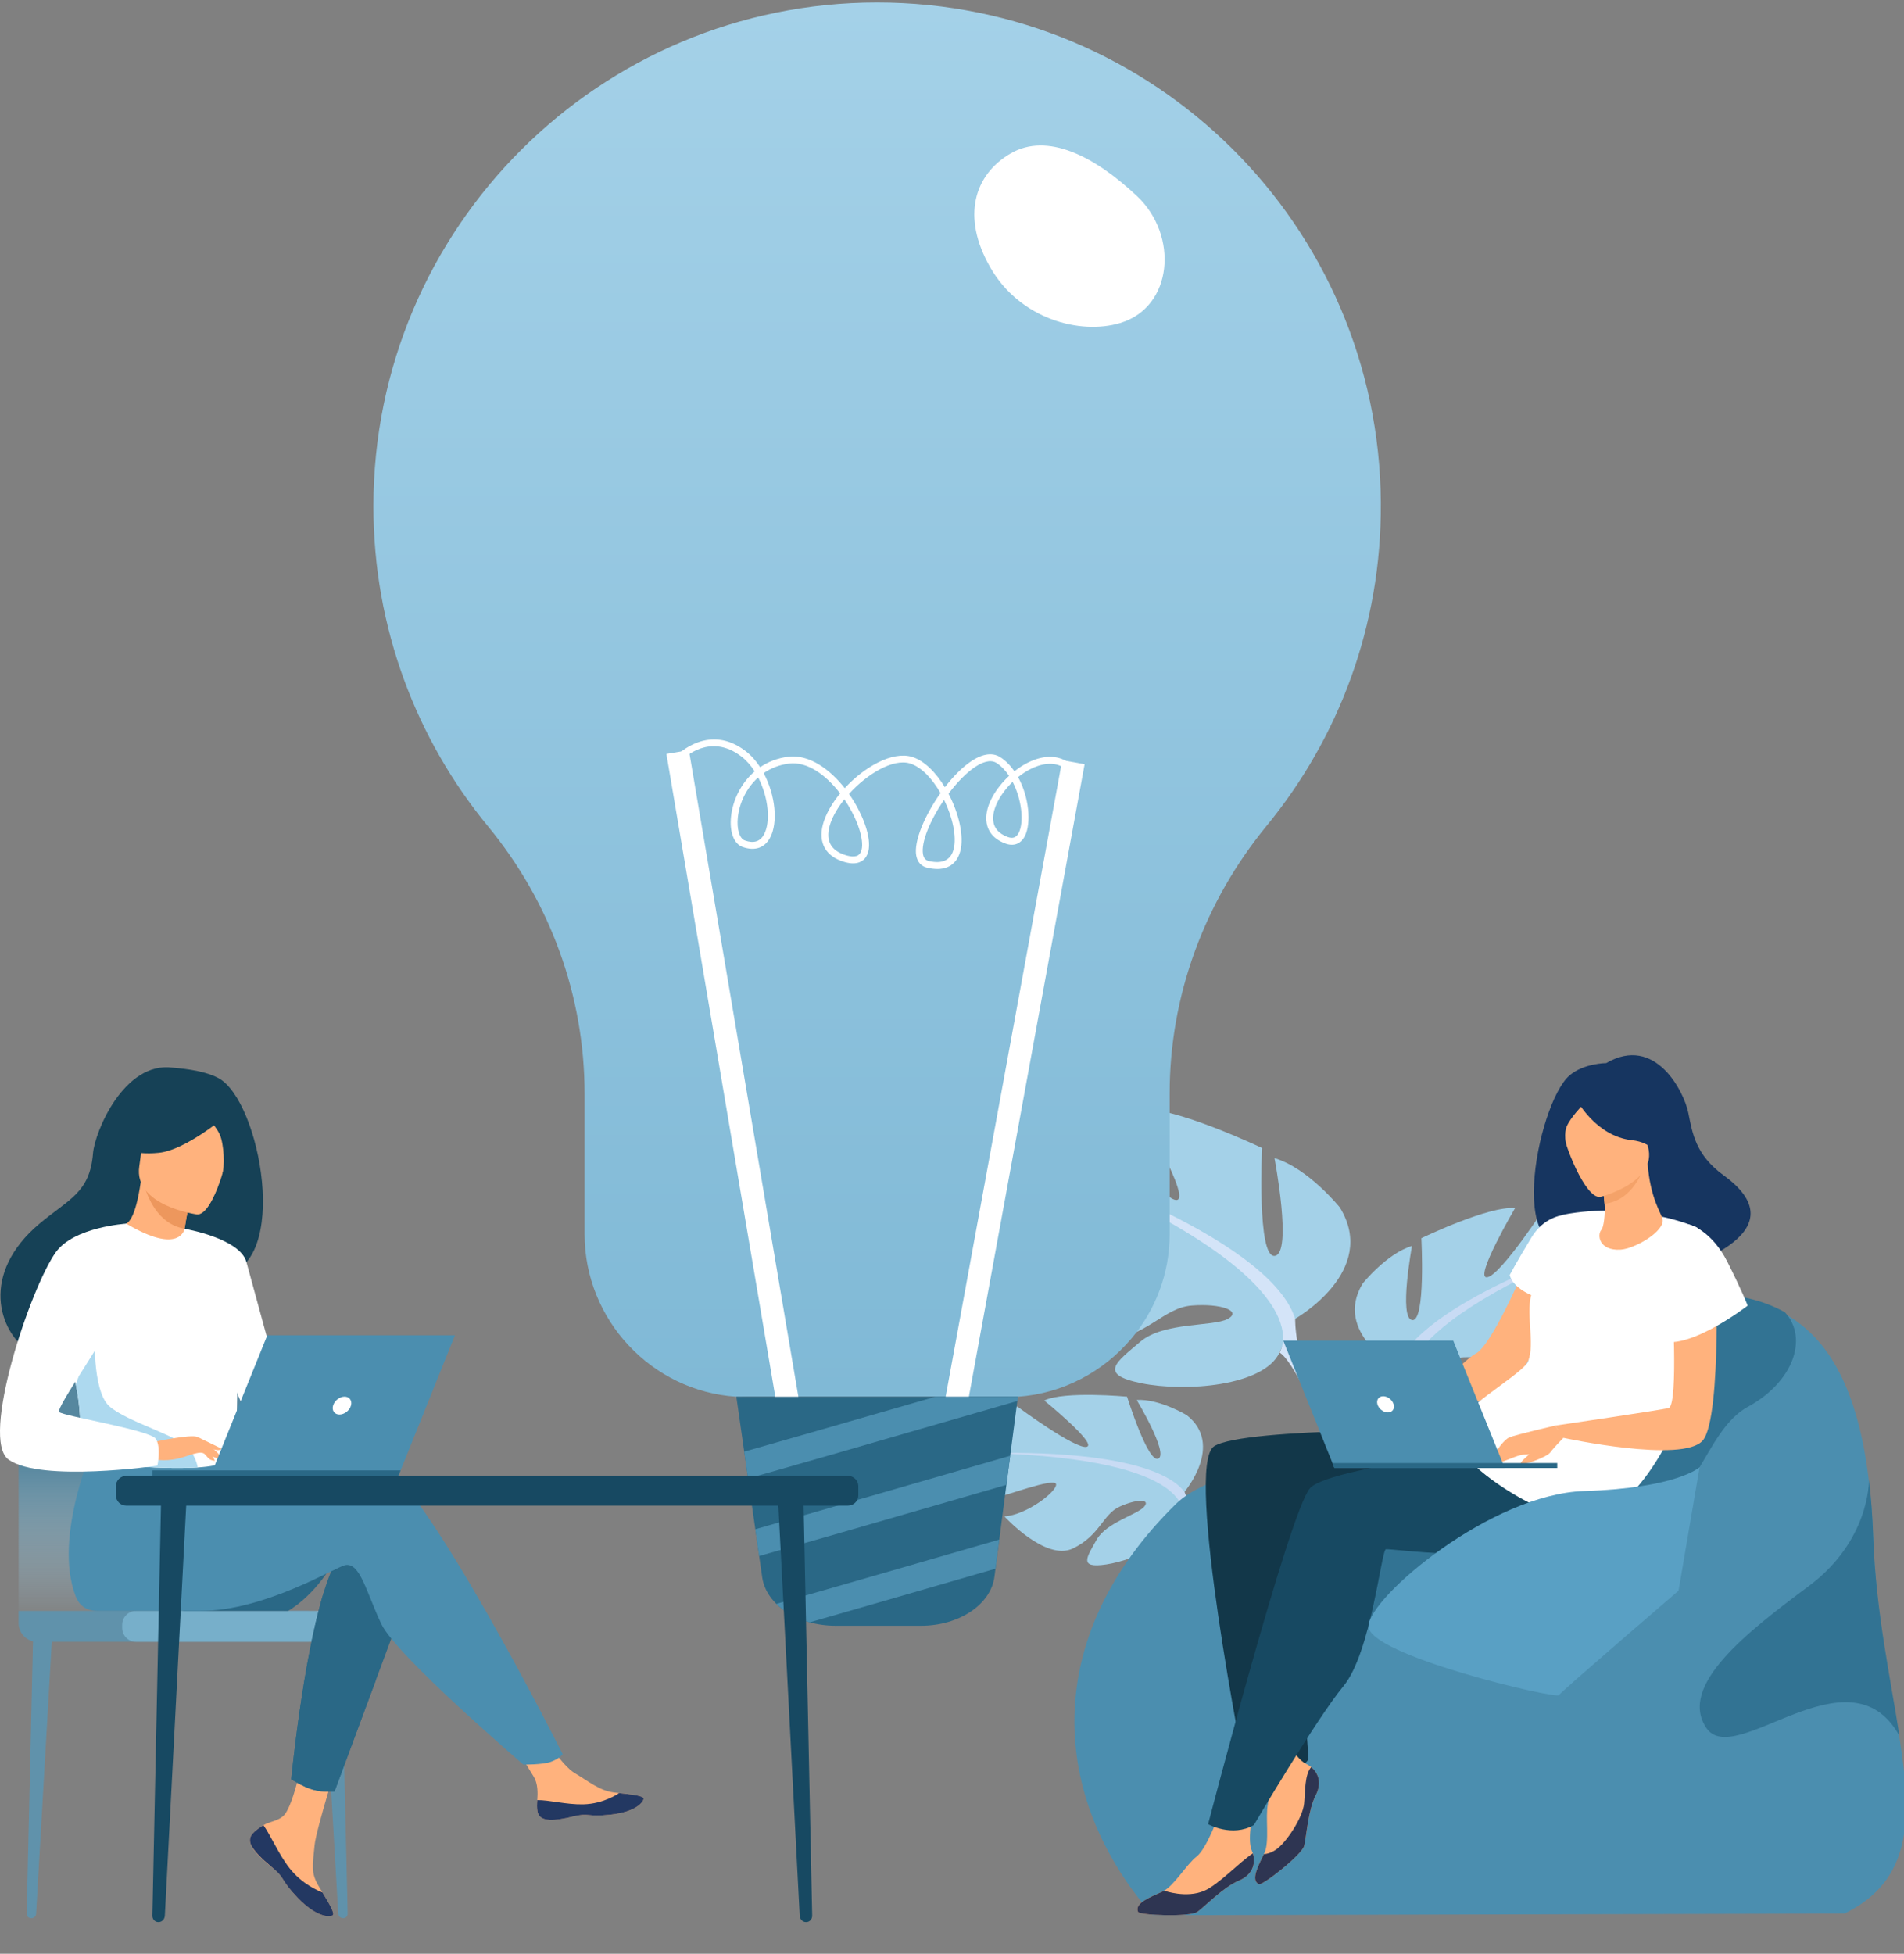 <svg width="116" height="119" viewBox="0 0 116 119" fill="none" xmlns="http://www.w3.org/2000/svg">
<rect x="0" y="0" width="116" height="119" fill="#808080" stroke="none"/>
<g clip-path="url(#clip0_124_8847)">
<path d="M72.165 90.866C72.165 90.866 74.605 88.003 72.302 86.195C72.302 86.195 70.622 85.184 69.254 85.27C69.254 85.27 71.201 88.516 70.575 88.842C69.949 89.167 68.665 85.068 68.665 85.068C68.665 85.068 64.845 84.709 63.619 85.302C63.619 85.302 66.89 87.965 66.203 88.126C65.516 88.287 61.983 85.674 61.983 85.674C61.983 85.674 58.43 86.289 58.626 88.457C58.822 90.625 60.048 91.291 60.586 91.231C61.124 91.172 64.27 89.962 64.34 90.402C64.409 90.843 62.518 92.29 61.191 92.361C61.191 92.361 63.705 95.118 65.368 94.315C67.03 93.513 67.17 92.248 68.207 91.771C69.243 91.294 70.13 91.293 69.702 91.778C69.274 92.262 67.397 92.737 66.807 93.79C66.216 94.841 65.685 95.551 67.408 95.287C69.13 95.024 71.927 93.755 72.046 92.311L72.165 90.866H72.165Z" fill="#A4D1E8"/>
<path d="M60.372 88.51C60.372 88.51 70.024 88.112 72.165 90.867C72.165 90.867 72.64 92.278 74.094 93.559L74.322 94.175C74.322 94.175 72.644 92.416 72.045 92.311C72.045 92.311 72.972 88.888 60.372 88.51Z" fill="#C8DBF4"/>
<path d="M74.094 93.559C74.094 93.559 76.17 95.086 76.321 97.823L75.946 97.858C75.946 97.858 75.276 95.029 74.077 93.925C72.878 92.82 74.094 93.558 74.094 93.558V93.559Z" fill="#C8DBF4"/>
<path d="M85.111 83.317C85.111 83.317 81.21 81.146 83.019 78.181C83.019 78.181 84.468 76.36 86.025 75.888C86.025 75.888 85.206 80.305 86.038 80.406C86.869 80.508 86.595 75.419 86.595 75.419C86.595 75.419 90.693 73.435 92.303 73.586C92.303 73.586 89.77 77.903 90.601 77.797C91.431 77.692 94.276 73.321 94.276 73.321C94.276 73.321 98.48 72.531 99.162 75.021C99.843 77.512 98.756 78.762 98.134 78.919C97.511 79.077 93.512 79.036 93.618 79.555C93.723 80.074 96.425 80.898 97.931 80.426C97.931 80.426 96.28 84.533 94.099 84.332C91.917 84.13 91.238 82.781 89.888 82.681C88.538 82.581 87.552 82.947 88.228 83.309C88.904 83.671 91.188 83.42 92.281 84.344C93.374 85.268 94.259 85.837 92.235 86.258C90.211 86.679 86.575 86.43 85.843 84.874L85.112 83.318L85.111 83.317Z" fill="#A4D1E8"/>
<path d="M97.242 75.805C97.242 75.805 86.346 79.366 85.111 83.316C85.111 83.316 85.168 85.081 84.082 87.11L84.084 87.889C84.084 87.889 85.22 85.237 85.841 84.872C85.841 84.872 83.391 81.451 97.241 75.804L97.242 75.805Z" fill="#C8DBF4"/>
<path d="M84.083 87.111C84.083 87.111 82.408 89.669 83.376 92.775L83.808 92.658C83.808 92.658 83.379 89.235 84.254 87.511C85.129 85.786 84.083 87.111 84.083 87.111V87.111Z" fill="#C8DBF4"/>
<path d="M78.906 80.326C78.906 80.326 84.032 77.436 81.626 73.541C81.626 73.541 79.703 71.151 77.647 70.54C77.647 70.54 78.758 76.356 77.663 76.495C76.569 76.635 76.892 69.926 76.892 69.926C76.892 69.926 71.477 67.339 69.355 67.551C69.355 67.551 72.725 73.223 71.629 73.089C70.533 72.955 66.753 67.216 66.753 67.216C66.753 67.216 61.205 66.204 60.324 69.492C59.443 72.78 60.885 74.42 61.708 74.623C62.53 74.826 67.801 74.743 67.666 75.427C67.531 76.112 63.974 77.217 61.987 76.606C61.987 76.606 64.193 82.008 67.067 81.727C69.942 81.445 70.827 79.663 72.606 79.52C74.385 79.379 75.687 79.854 74.799 80.335C73.91 80.817 70.897 80.503 69.463 81.73C68.029 82.956 66.867 83.712 69.539 84.252C72.21 84.792 77.001 84.437 77.954 82.381L78.907 80.324L78.906 80.326Z" fill="#A4D1E8"/>
<path d="M62.862 70.513C62.862 70.513 77.251 75.128 78.908 80.326C78.908 80.326 78.846 82.654 80.291 85.319L80.294 86.346C80.294 86.346 78.778 82.86 77.956 82.382C77.956 82.382 81.161 77.855 62.863 70.513H62.862Z" fill="#D4E4F8"/>
<path d="M80.291 85.319C80.291 85.319 82.517 88.68 81.265 92.781L80.694 92.629C80.694 92.629 81.235 88.114 80.07 85.847C78.903 83.58 80.292 85.319 80.292 85.319L80.291 85.319Z" fill="#D4E4F8"/>
<path d="M112.378 116.551L70.225 116.656C63.955 109.477 63.317 99.772 71.646 91.601C72.693 90.573 74.702 89.844 76.868 89.332C80.86 88.385 85.386 88.169 85.421 88.15C85.435 88.145 87.814 86.218 89.246 84.485C93.695 79.103 97.478 79.567 97.478 79.567C102.011 78.687 105.877 78.43 108.743 80.026C108.743 80.026 108.743 80.026 108.744 80.027C111.398 81.509 113.194 84.583 113.865 90.23C113.993 91.298 114.079 92.459 114.124 93.717C114.286 98.301 115.188 102.378 115.723 105.831C115.724 105.831 115.724 105.831 115.724 105.831C116.499 110.833 116.504 114.524 112.377 116.551H112.378Z" fill="#4B8EAF"/>
<path d="M106.495 85.683C103.744 87.18 103.438 92.115 99.132 93.388C94.827 94.661 87.519 94.541 83.373 99.035C79.373 103.371 74.967 92.334 76.867 89.231C80.859 88.284 85.386 88.068 85.421 88.05C85.434 88.044 87.814 86.117 89.245 84.384C93.695 79.003 97.477 79.466 97.477 79.466C102.01 78.586 105.877 78.329 108.742 79.926C108.742 79.926 108.742 79.926 108.743 79.927C110.197 81.515 109.245 84.186 106.494 85.683L106.495 85.683Z" fill="#327393"/>
<path d="M89.609 87.095C89.609 87.095 75.807 86.913 73.969 88.09C72.131 89.266 75.865 107.958 75.865 107.958C75.865 107.958 79.435 108.061 79.716 107.117C79.716 107.117 79.05 98.355 79.608 96.84C80.166 95.325 79.813 93.227 79.813 93.227C79.813 93.227 86.798 94.273 89.014 93.743C91.23 93.213 89.61 87.095 89.61 87.095H89.609Z" fill="#123749"/>
<path d="M92.802 77.434C92.802 77.445 90.86 81.961 89.914 82.442C88.968 82.923 85.539 86.861 84.805 86.793C84.07 86.724 85.665 87.39 85.665 87.39C85.665 87.39 91.655 84.629 92.004 84.456C92.352 84.283 94.187 81.265 94.439 79.733C94.691 78.201 92.803 77.434 92.803 77.434H92.802Z" fill="#FFB27D"/>
<path d="M80.157 109.351C79.696 110.239 79.593 111.871 79.456 112.425C79.32 112.978 76.908 114.86 76.7 114.765C76.173 114.527 76.677 113.608 76.999 112.936C77.012 112.909 77.024 112.882 77.037 112.856C77.355 112.179 77.081 110.667 77.246 109.887C77.41 109.106 76.619 107.005 76.619 107.005L77.951 105.322C77.951 105.322 78.888 107.103 79.558 107.428C79.676 107.485 79.787 107.554 79.885 107.636C80.339 108.01 80.535 108.622 80.157 109.352L80.157 109.351Z" fill="#FFB27D"/>
<path d="M75.472 114.55C74.548 114.931 73.416 116.112 72.954 116.446C72.493 116.78 69.436 116.661 69.338 116.456C69.079 115.914 70.147 115.527 70.827 115.214C70.837 115.21 70.847 115.204 70.856 115.2L70.859 115.199C71.531 114.861 72.282 113.563 72.902 113.08C73.532 112.59 74.282 110.474 74.282 110.474L76.386 110.047C76.386 110.047 75.953 112.013 76.256 112.693C76.284 112.757 76.308 112.823 76.328 112.887C76.521 113.519 76.308 114.204 75.472 114.55Z" fill="#FFB27D"/>
<path d="M96.769 75.428C96.488 75.104 100.926 73.765 101.872 77.408C101.872 77.408 110.041 75.236 105.02 71.596C103.281 70.336 103.107 68.992 102.855 67.762C102.604 66.532 100.869 62.996 97.859 64.751C97.859 64.751 96.483 64.757 95.613 65.511C93.634 67.225 91.47 78.126 96.769 75.428L96.769 75.428Z" fill="#163560"/>
<path d="M95.377 87.735C95.377 87.735 81.064 89.19 79.806 90.651C78.549 92.111 73.603 111.109 73.603 111.109C73.603 111.109 75.063 111.923 76.391 111.162C76.391 111.162 80.178 104.718 81.853 102.695C83.529 100.671 84.156 94.425 84.433 94.361C84.709 94.297 93.678 95.614 96.767 93.243C99.856 90.872 95.376 87.735 95.376 87.735H95.377Z" fill="#174962"/>
<path d="M103.348 74.748C103.348 74.748 99.934 73.223 95.605 73.919C94.72 74.062 93.923 74.353 93.29 75.395C92.397 76.867 91.978 77.657 91.978 77.657C91.978 77.657 92.064 78.34 93.285 78.883C92.952 80.104 93.589 82.235 93.002 83.063C92.416 83.89 88.778 85.94 88.598 87.082C88.267 89.177 94.813 92.978 96.765 92.572C102.383 91.405 106.2 76.355 103.347 74.749L103.348 74.748Z" fill="white"/>
<path d="M101.416 70.43C101.416 70.43 102.09 69.105 102.179 68.019C102.242 67.243 101.587 64.452 98.784 65.127C98.784 65.127 97.966 65.286 97.24 65.882C96.662 66.358 95.856 67.341 97.084 69.715L97.421 70.524L101.416 70.429V70.43Z" fill="#163560"/>
<path d="M97.572 74.896C97.288 75.195 97.4 76.189 98.727 76.115C99.597 76.066 101.464 74.989 101.29 74.245C101.207 73.891 100.538 72.979 100.38 70.88L100.222 70.924L97.563 71.671C97.563 71.671 97.691 72.516 97.756 73.317C97.811 73.989 97.689 74.772 97.572 74.896Z" fill="#FFB27D"/>
<path d="M97.563 71.672C97.563 71.672 97.691 72.517 97.756 73.318C99.264 73.156 99.955 71.715 100.221 70.925L97.562 71.672H97.563Z" fill="#F4A269"/>
<path d="M97.507 72.9C97.507 72.9 100.986 72.026 100.407 69.867C99.829 67.709 99.888 66.143 97.643 66.61C95.398 67.078 95.189 68.016 95.206 68.784C95.224 69.551 96.587 73.072 97.507 72.9Z" fill="#FFB27D"/>
<path d="M96.051 66.982C96.051 66.982 97.219 69.208 99.422 69.448C100.712 69.588 101.065 70.438 101.065 70.438C101.065 70.438 100.678 68.009 100.031 66.523C100.031 66.523 96.442 65.585 96.051 66.982Z" fill="#163560"/>
<path d="M96.45 67.276C96.45 67.276 95.689 68.054 95.454 68.602C95.105 69.414 95.784 71.124 96.064 71.492C96.064 71.492 94.446 68.746 94.987 67.557C95.56 66.295 96.45 67.276 96.45 67.276Z" fill="#163560"/>
<path d="M85.839 87.31C85.839 87.31 85.147 88.043 85.062 88.083C84.604 88.297 84.025 88.172 83.746 88.243C83.466 88.313 83.515 88.139 83.721 87.998C83.927 87.856 84.434 87.912 84.227 87.86C84.019 87.809 82.9 87.6 82.478 87.713C81.81 87.891 81.284 87.682 81.242 87.614C81.2 87.545 82.766 86.78 83.213 86.806C83.661 86.832 84.947 86.77 84.947 86.77L85.839 87.311V87.31Z" fill="#FFB27D"/>
<path d="M104.526 76.101C104.526 76.101 104.942 86.305 103.742 87.735C102.551 89.156 95.25 87.578 95.25 87.578L94.744 86.832C94.744 86.832 101.225 85.883 101.66 85.76C102.285 85.583 101.85 78.557 101.85 78.557L104.526 76.101Z" fill="#FFB27D"/>
<path d="M102.915 74.588C103.019 74.591 104.308 75.014 105.235 76.848C106.144 78.65 106.476 79.524 106.476 79.524C106.476 79.524 102.439 82.651 100.834 81.5C99.229 80.347 101.435 74.55 102.915 74.589V74.588Z" fill="white"/>
<path d="M95.249 87.577C95.249 87.577 94.668 88.166 94.448 88.467C94.227 88.767 92.682 89.311 92.648 89.151C92.613 88.99 93.338 88.5 93.404 88.318C93.47 88.135 94.262 87.216 94.743 87.112C95.226 87.007 95.249 87.577 95.249 87.577Z" fill="#FFB27D"/>
<path d="M94.743 86.832C94.743 86.832 92.362 87.382 91.959 87.548C91.555 87.713 90.697 88.925 91.037 89.108C91.252 89.222 92.192 88.727 92.668 88.623C93.146 88.519 94.497 88.754 95.115 87.533C95.184 87.395 94.743 86.832 94.743 86.832H94.743Z" fill="#FFB27D"/>
<path d="M75.472 114.55C74.548 114.931 73.416 116.112 72.954 116.446C72.493 116.78 69.436 116.661 69.338 116.456C69.079 115.914 70.147 115.527 70.827 115.214C70.837 115.21 70.847 115.205 70.856 115.2L70.859 115.199L70.954 115.167C70.954 115.167 72.272 115.638 73.368 115.167C74.224 114.801 75.492 113.441 76.328 112.887C76.52 113.519 76.308 114.204 75.471 114.55H75.472Z" fill="#2E3552"/>
<path d="M80.157 109.352C79.696 110.239 79.593 111.871 79.456 112.425C79.32 112.978 76.908 114.86 76.7 114.765C76.173 114.527 76.677 113.608 76.999 112.936C77.189 112.924 77.44 112.859 77.736 112.662C78.338 112.26 79.361 110.744 79.453 109.85C79.527 109.12 79.48 108.076 79.885 107.635C80.34 108.009 80.536 108.622 80.158 109.352H80.157Z" fill="#2E3552"/>
<path d="M91.673 89.415H81.301L78.181 81.657H88.536L91.673 89.415Z" fill="#4B8EAF"/>
<path d="M81.18 89.113H94.875V89.415H81.302L81.18 89.113Z" fill="#2A6886"/>
<path d="M83.919 85.537C83.841 85.264 83.998 85.043 84.271 85.043C84.544 85.043 84.828 85.264 84.906 85.537C84.984 85.809 84.827 86.03 84.554 86.03C84.281 86.03 83.997 85.809 83.919 85.537Z" fill="white"/>
<path d="M103.546 89.368C103.546 89.368 102.19 90.638 96.516 90.818C90.841 90.998 83.443 97.266 83.373 99.036C83.303 100.806 94.796 103.5 94.974 103.247C95.152 102.994 102.264 96.889 102.264 96.889L103.546 89.369V89.368Z" fill="#59A0C4"/>
<path d="M115.723 105.731C112.669 100.23 105.693 107.816 103.959 105.25C102.225 102.683 106.41 99.426 110.185 96.618C113.883 93.869 113.868 90.275 113.865 90.13C113.993 91.198 114.08 92.358 114.124 93.616C114.286 98.2 115.188 102.277 115.723 105.73V105.731Z" fill="#327393"/>
<path d="M84.126 30.655C84.171 38.115 81.552 44.963 77.166 50.304C73.389 54.903 71.261 60.636 71.261 66.589V75.168C71.261 77.594 70.376 79.827 68.91 81.553C67.227 83.54 64.763 84.883 62.015 85.07C61.792 85.084 61.585 85.07 61.359 85.07H45.515C45.302 85.07 45.071 85.083 44.862 85.07C39.71 84.739 35.615 80.401 35.615 75.169V66.605C35.615 60.664 33.519 54.928 29.74 50.342C25.374 45.041 22.75 38.247 22.75 30.841C22.75 13.817 36.57 0.151 53.439 0.151C70.308 0.151 84.028 13.729 84.127 30.655H84.126Z" fill="url(#paint0_linear_124_8847)"/>
<path d="M62.015 85.069C61.936 85.683 60.599 95.94 60.586 96.038C60.366 97.731 58.431 99.023 56.117 99.023H50.903C48.611 99.023 46.679 97.751 46.436 96.07C46.183 94.3 45.212 87.519 44.861 85.069H62.014H62.015Z" fill="#2A6886"/>
<path d="M59.944 85.069H56.998C52.242 86.444 47.525 87.802 45.34 88.419L45.454 89.221L45.457 89.238L45.573 90.05C47.344 89.56 51.592 88.343 61.979 85.332L62.013 85.069H59.944Z" fill="#4B8EAF"/>
<path d="M46.131 93.94V93.942L46.133 93.96V93.962L46.251 94.776C48.298 94.201 52.52 92.99 61.314 90.441L61.43 89.557V89.549L61.544 88.67C55.987 90.279 49.261 92.222 46.017 93.144L46.131 93.941V93.94Z" fill="#4B8EAF"/>
<path d="M48.088 98.294L48.116 98.311C48.482 98.524 48.889 98.696 49.33 98.816H49.332C51.745 98.125 55.324 97.091 60.649 95.548L60.763 94.662L60.765 94.654L60.879 93.775C56.124 95.151 50.668 96.728 47.298 97.692C47.526 97.917 47.791 98.119 48.088 98.294V98.294Z" fill="#4B8EAF"/>
<path d="M47.233 85.069L40.601 45.922L41.97 45.69L48.64 85.069H47.233Z" fill="white"/>
<path d="M59.029 85.068H57.613L64.714 46.301L66.079 46.55L59.029 85.068Z" fill="white"/>
<path d="M57.101 52.928C56.923 52.928 56.725 52.906 56.502 52.856C56.13 52.771 55.895 52.514 55.822 52.111C55.663 51.244 56.344 49.653 57.3 48.304C56.8 47.432 56.135 46.713 55.438 46.501C54.407 46.189 52.826 47.141 51.725 48.356C51.926 48.642 52.108 48.939 52.266 49.238C52.83 50.304 53.236 51.666 52.681 52.296C52.476 52.529 52.056 52.741 51.224 52.427C50.184 52.035 49.811 51.154 50.198 50.01C50.388 49.449 50.739 48.867 51.184 48.325C50.331 47.213 49.192 46.368 48.069 46.509C47.468 46.584 46.955 46.795 46.526 47.091C47.245 48.428 47.41 50.123 46.912 51.034C46.573 51.654 45.979 51.849 45.242 51.588C44.713 51.4 44.436 50.67 44.538 49.731C44.642 48.769 45.122 47.715 45.978 46.984C45.754 46.636 45.487 46.327 45.18 46.089C43.245 44.587 41.645 46.199 41.578 46.269L41.276 45.976C41.296 45.957 43.21 44.028 45.438 45.758C45.776 46.02 46.068 46.354 46.312 46.729C46.788 46.406 47.355 46.178 48.017 46.094C49.276 45.936 50.532 46.823 51.465 48.006C52.663 46.704 54.37 45.742 55.561 46.101C56.313 46.329 57.023 47.055 57.565 47.949C58.071 47.294 58.633 46.723 59.181 46.36C60.057 45.78 60.629 45.913 60.953 46.127C61.286 46.345 61.57 46.641 61.804 46.978C62.068 46.769 62.345 46.59 62.62 46.453C63.635 45.947 64.568 45.985 65.246 46.558L64.975 46.879C64.244 46.26 63.302 46.583 62.807 46.83C62.535 46.965 62.271 47.138 62.026 47.335C62.702 48.555 62.833 50.143 62.445 50.913C62.201 51.397 61.766 51.566 61.257 51.379C60.339 51.043 60.115 50.41 60.089 49.94C60.039 49.038 60.664 48.012 61.479 47.257C61.269 46.942 61.015 46.671 60.722 46.478C60.325 46.217 59.791 46.461 59.413 46.712C58.867 47.073 58.295 47.668 57.788 48.344C58.419 49.542 58.745 50.94 58.506 51.841C58.391 52.278 58.058 52.93 57.104 52.93L57.101 52.928ZM57.517 48.716C56.686 49.929 56.1 51.3 56.234 52.036C56.276 52.27 56.391 52.4 56.594 52.446C57.417 52.632 57.922 52.392 58.096 51.732C58.298 50.969 58.034 49.776 57.516 48.716H57.517ZM51.443 48.686C51.058 49.166 50.756 49.67 50.595 50.145C50.276 51.084 50.538 51.72 51.37 52.035C51.706 52.161 52.151 52.261 52.365 52.019C52.695 51.644 52.502 50.583 51.894 49.436C51.759 49.182 51.608 48.929 51.442 48.686H51.443ZM46.191 47.355C45.457 48.009 45.045 48.932 44.954 49.776C44.876 50.493 45.051 51.075 45.382 51.192C45.916 51.382 46.307 51.261 46.542 50.833C46.969 50.052 46.813 48.553 46.191 47.355ZM61.693 47.623C60.964 48.324 60.467 49.223 60.506 49.915C60.534 50.416 60.834 50.776 61.399 50.983C61.709 51.097 61.921 51.013 62.068 50.723C62.393 50.078 62.254 48.698 61.693 47.623Z" fill="white"/>
<path d="M69.28 11.953C71.803 14.329 71.486 18.703 68.241 19.676C65.794 20.409 62.146 19.43 60.343 16.307C58.54 13.184 59.371 10.618 61.583 9.34C63.795 8.063 66.655 9.479 69.28 11.953Z" fill="white"/>
<path d="M1.916 116.833H1.891C1.743 116.833 1.623 116.711 1.627 116.563L2.028 99.199L3.208 99.061L2.201 116.564C2.192 116.716 2.068 116.833 1.916 116.833Z" fill="#6092AB"/>
<path d="M20.892 116.833H20.917C21.065 116.833 21.184 116.711 21.181 116.563L20.78 99.199L19.6 99.061L20.607 116.564C20.615 116.716 20.74 116.833 20.892 116.833Z" fill="#6092AB"/>
<path d="M1.135 98.122V86.223C1.135 84.13 2.832 82.432 4.926 82.432H13.498C15.592 82.432 17.29 84.129 17.29 86.223V98.577L1.135 98.123L1.135 98.122Z" fill="url(#paint1_linear_124_8847)"/>
<path d="M1.134 98.122H18.824V100.001H2.273C1.644 100.001 1.134 99.491 1.134 98.862V98.122Z" fill="#6092AB"/>
<path d="M20.808 98.122H8.286C7.821 98.122 7.444 98.499 7.444 98.964V99.159C7.444 99.624 7.821 100.001 8.286 100.001H20.808C21.273 100.001 21.649 99.624 21.649 99.159V98.964C21.649 98.499 21.273 98.122 20.808 98.122Z" fill="#77AFCA"/>
<path d="M20.321 95.157C19.093 97.294 17.548 98.12 17.548 98.12H11.122C11.122 98.12 21.257 93.527 20.321 95.157H20.321Z" fill="#2A6886"/>
<path d="M15.384 111.696C15.217 111.887 15.196 112.102 15.279 112.331C15.279 112.331 15.279 112.333 15.28 112.334C15.433 112.757 15.94 113.23 16.528 113.702C16.603 113.763 16.67 113.818 16.728 113.869C16.744 113.882 16.759 113.896 16.773 113.909C16.785 113.919 16.796 113.931 16.808 113.94C17.357 114.446 17.151 114.562 18.135 115.588C19.259 116.757 20.032 116.778 20.253 116.671C20.439 116.58 20.061 115.96 19.641 115.263C19.621 115.23 19.601 115.196 19.581 115.162C19.525 115.069 19.469 114.975 19.414 114.881C18.922 114.043 19.048 113.649 19.165 112.401C19.26 111.387 20.742 106.734 20.742 106.734L18.589 106.364C18.589 106.364 17.941 110.068 17.226 110.639C16.844 110.943 16.416 110.946 16.049 111.172C16.023 111.188 15.998 111.204 15.973 111.221C15.764 111.359 15.552 111.501 15.384 111.694L15.384 111.696Z" fill="#FFB27D"/>
<path d="M15.384 111.696C15.217 111.888 15.196 112.102 15.279 112.331C15.279 112.331 15.279 112.333 15.28 112.334C15.467 112.757 15.961 113.227 16.53 113.698C16.604 113.759 16.67 113.817 16.728 113.869C16.744 113.882 16.759 113.896 16.773 113.909C16.785 113.92 16.796 113.931 16.808 113.94C17.357 114.446 17.151 114.562 18.135 115.588C19.259 116.757 20.032 116.778 20.253 116.671C20.439 116.58 20.061 115.96 19.641 115.263C19.423 115.183 18.407 114.77 17.638 113.787C16.962 112.924 16.51 111.814 16.049 111.172C16.023 111.187 15.998 111.203 15.973 111.22C15.764 111.358 15.552 111.501 15.384 111.693L15.384 111.696Z" fill="#233862"/>
<path d="M32.747 110.351C32.88 111.015 33.828 110.904 34.886 110.645C35.944 110.387 35.693 110.694 37.2 110.528C38.706 110.361 39.163 109.799 39.209 109.575C39.25 109.377 38.505 109.306 37.707 109.214C37.607 109.203 37.506 109.191 37.405 109.178C36.504 109.065 35.844 108.483 35.025 108.006C34.249 107.553 33.092 105.71 33.092 105.71L31.026 105.874C31.026 105.874 32.11 107.52 32.529 108.236C32.776 108.657 32.763 109.214 32.733 109.644C32.716 109.878 32.701 110.117 32.748 110.351L32.747 110.351Z" fill="#FFB27D"/>
<path d="M34.887 110.645C35.945 110.387 35.694 110.694 37.2 110.528C38.707 110.361 39.163 109.799 39.209 109.575C39.251 109.377 38.506 109.306 37.708 109.214L37.7 109.23C37.7 109.23 36.797 109.87 35.543 109.901C34.521 109.926 33.438 109.632 32.733 109.644C32.717 109.878 32.702 110.117 32.749 110.351C32.881 111.016 33.829 110.905 34.887 110.646L34.887 110.645Z" fill="#233862"/>
<path d="M24.831 97.14L22.899 102.337L20.378 109.123C20.378 109.123 19.694 109.188 19.038 109C18.435 108.826 17.743 108.37 17.743 108.37C17.743 108.37 18.443 101.084 19.749 96.901C20.084 95.828 20.459 94.96 20.873 94.471C22.897 92.078 24.831 97.14 24.831 97.14Z" fill="#2A6886"/>
<path d="M22.867 88.888C21.602 88.479 17.993 89.003 14.368 89.713L13.61 88.462L5.779 87.85C5.779 87.85 3.196 93.58 4.61 97.231C4.818 97.767 5.231 98.112 5.935 98.123H6.049C6.049 98.123 10.709 98.12 12.222 98.12C16.116 98.12 20.463 95.443 21.026 95.331C21.946 95.147 22.314 96.987 23.235 98.92C24.155 100.853 31.887 107.48 31.887 107.48C31.887 107.48 33.075 107.492 33.566 107.308C34.094 107.111 34.287 106.853 34.287 106.853C34.287 106.853 25.72 89.809 22.866 88.888L22.867 88.888Z" fill="#4B8EAF"/>
<path d="M13.301 65.662C12.298 65.135 10.771 65.064 10.523 65.03C7.556 64.632 5.771 68.943 5.666 70.25C5.472 72.657 4.198 73.025 2.405 74.533C-1.19 77.557 -0.136 81.07 1.83 82.376C3.01 83.159 5.088 82.376 5.088 82.376C5.118 82.397 10.774 79.214 13.562 77.679C17.742 77.085 15.857 67.004 13.3 65.662L13.301 65.662Z" fill="#164156"/>
<path d="M11.226 76.371C11.239 76.379 9.854 76.851 8.929 76.441C8.058 76.057 7.398 74.624 7.411 74.624C7.807 74.605 8.242 74.259 8.577 71.987L8.745 72.048L11.582 73.068C11.582 73.068 11.376 73.978 11.243 74.844C11.131 75.572 11.071 76.269 11.226 76.372V76.371Z" fill="#FFB27D"/>
<path d="M11.582 73.068C11.582 73.068 11.376 73.978 11.243 74.844C9.614 74.551 8.975 72.929 8.745 72.048L11.582 73.068Z" fill="#ED975D"/>
<path d="M12.004 73.971C12.004 73.971 8.125 73.45 8.486 71.04C8.847 68.628 8.59 66.937 11.082 67.168C13.574 67.398 13.917 68.39 13.992 69.224C14.067 70.058 13.023 74.044 12.004 73.971V73.971Z" fill="#FFB27D"/>
<path d="M13.851 67.903C13.851 67.903 11.367 70.043 9.678 70.216C7.988 70.388 7.348 69.846 7.348 69.846C7.348 69.846 8.344 69.019 8.943 67.685C9.12 67.291 9.493 67.022 9.922 66.984C11.129 66.88 13.415 66.832 13.85 67.903H13.851Z" fill="#164156"/>
<path d="M12.299 67.711C12.299 67.711 13.13 68.514 13.392 69.11C13.644 69.685 13.72 71.061 13.519 71.607C13.519 71.607 14.814 69.089 14.081 67.867C13.303 66.57 12.299 67.711 12.299 67.711Z" fill="#164156"/>
<path d="M14.494 82.087C14.377 89.941 14.462 88.299 13.603 89.045C13.396 89.224 12.813 89.331 12.048 89.382C9.639 89.542 5.407 89.145 5.246 88.7C4.69 87.16 5.083 86.681 4.619 84.324C4.571 84.074 4.511 83.802 4.44 83.507C4.054 81.888 3.678 81.337 5.049 78.735C6.292 76.378 7.583 74.466 7.699 74.535C10.979 76.482 11.244 74.846 11.244 74.846C11.244 74.846 14.551 78.257 14.494 82.088V82.087Z" fill="white"/>
<path d="M22.899 102.337L20.378 109.123C20.378 109.123 19.694 109.189 19.038 109C18.435 108.826 17.743 108.37 17.743 108.37C17.743 108.37 18.443 101.084 19.749 96.902L22.899 102.337Z" fill="#2A6886"/>
<path d="M11.242 74.844C11.242 74.844 14.617 75.416 15.013 76.87C15.41 78.323 17.742 86.865 17.742 86.865C17.742 86.865 16.026 87.173 15.233 86.38C14.441 85.588 12.475 79.027 12.475 79.027L11.242 74.844Z" fill="white"/>
<path d="M12.047 89.381C9.639 89.541 5.406 89.144 5.245 88.699C4.689 87.159 5.082 86.681 4.618 84.323L5.779 81.053C5.779 81.053 5.587 84.695 6.661 85.654C7.734 86.612 11.059 87.502 11.581 88.303C11.833 88.687 11.998 89.072 12.047 89.382V89.381Z" fill="#ADD9EF"/>
<path d="M9.287 87.849C9.287 87.849 11.663 87.32 12.046 87.531C12.43 87.743 13.367 88.51 13.484 88.777C13.601 89.045 12.63 88.574 12.315 88.49C12.11 88.435 11.572 88.622 11.305 88.71C10.184 89.084 9.497 88.892 9.497 88.892L9.287 87.849Z" fill="#FFB27D"/>
<path d="M7.696 74.532C7.696 74.532 4.506 74.729 3.402 76.269C1.847 78.438 -1.237 87.678 0.531 88.91C2.521 90.299 9.59 89.274 9.59 89.274C9.59 89.274 9.825 88.174 9.498 87.642C9.17 87.11 3.852 86.251 3.607 86.006C3.362 85.761 6.675 81.22 6.675 80.483C6.675 79.746 7.697 74.532 7.697 74.532H7.696Z" fill="white"/>
<path d="M12.161 88.192C12.161 88.192 12.659 88.834 12.822 88.911C12.986 88.987 13.091 88.969 13.091 88.969L12.755 88.365L12.161 88.192H12.161Z" fill="#FFB27D"/>
<path d="M12.047 87.531L13.495 88.234C13.495 88.234 13.433 88.335 13.255 88.327C13.077 88.319 12.627 88.154 12.627 88.154L12.047 87.531V87.531Z" fill="#FFB27D"/>
<path d="M12.823 89.895H24.272L27.716 81.331H16.285L12.823 89.895Z" fill="#4B8EAF"/>
<path d="M24.406 89.561H9.288V89.894H24.272L24.406 89.561Z" fill="#2A6886"/>
<path d="M21.382 85.613C21.468 85.312 21.294 85.067 20.993 85.067C20.691 85.067 20.378 85.311 20.292 85.613C20.206 85.914 20.379 86.158 20.681 86.158C20.982 86.158 21.296 85.914 21.382 85.613Z" fill="white"/>
<path d="M49.098 117.072H49.132C49.328 117.072 49.485 116.894 49.481 116.678L48.951 91.342L47.39 91.141L48.721 116.68C48.733 116.9 48.898 117.073 49.098 117.073V117.072Z" fill="#174962"/>
<path d="M9.666 117.072H9.633C9.437 117.072 9.279 116.894 9.284 116.678L9.814 91.342L11.374 91.141L10.043 116.68C10.032 116.9 9.866 117.073 9.666 117.073V117.072Z" fill="#174962"/>
<path d="M7.691 89.895H51.662C52.011 89.895 52.294 90.178 52.294 90.526V91.076C52.294 91.424 52.011 91.707 51.662 91.707H7.69C7.342 91.707 7.059 91.424 7.059 91.076V90.526C7.059 90.178 7.342 89.895 7.69 89.895H7.691Z" fill="#174962"/>
</g>
<defs>
<linearGradient id="paint0_linear_124_8847" x1="53.439" y1="0.151" x2="53.439" y2="85.076" gradientUnits="userSpaceOnUse">
<stop stop-color="#A4D1E8"/>
<stop offset="1" stop-color="#80B9D6"/>
</linearGradient>
<linearGradient id="paint1_linear_124_8847" x1="9.212" y1="89.174" x2="9.212" y2="98.577" gradientUnits="userSpaceOnUse">
<stop stop-color="#56879F"/>
<stop offset="1" stop-color="#ADD9EF" stop-opacity="0"/>
</linearGradient>
<clipPath id="clip0_124_8847">
<rect width="116" height="118.698" fill="white" transform="translate(0 0.151)"/>
</clipPath>
</defs>
</svg>
